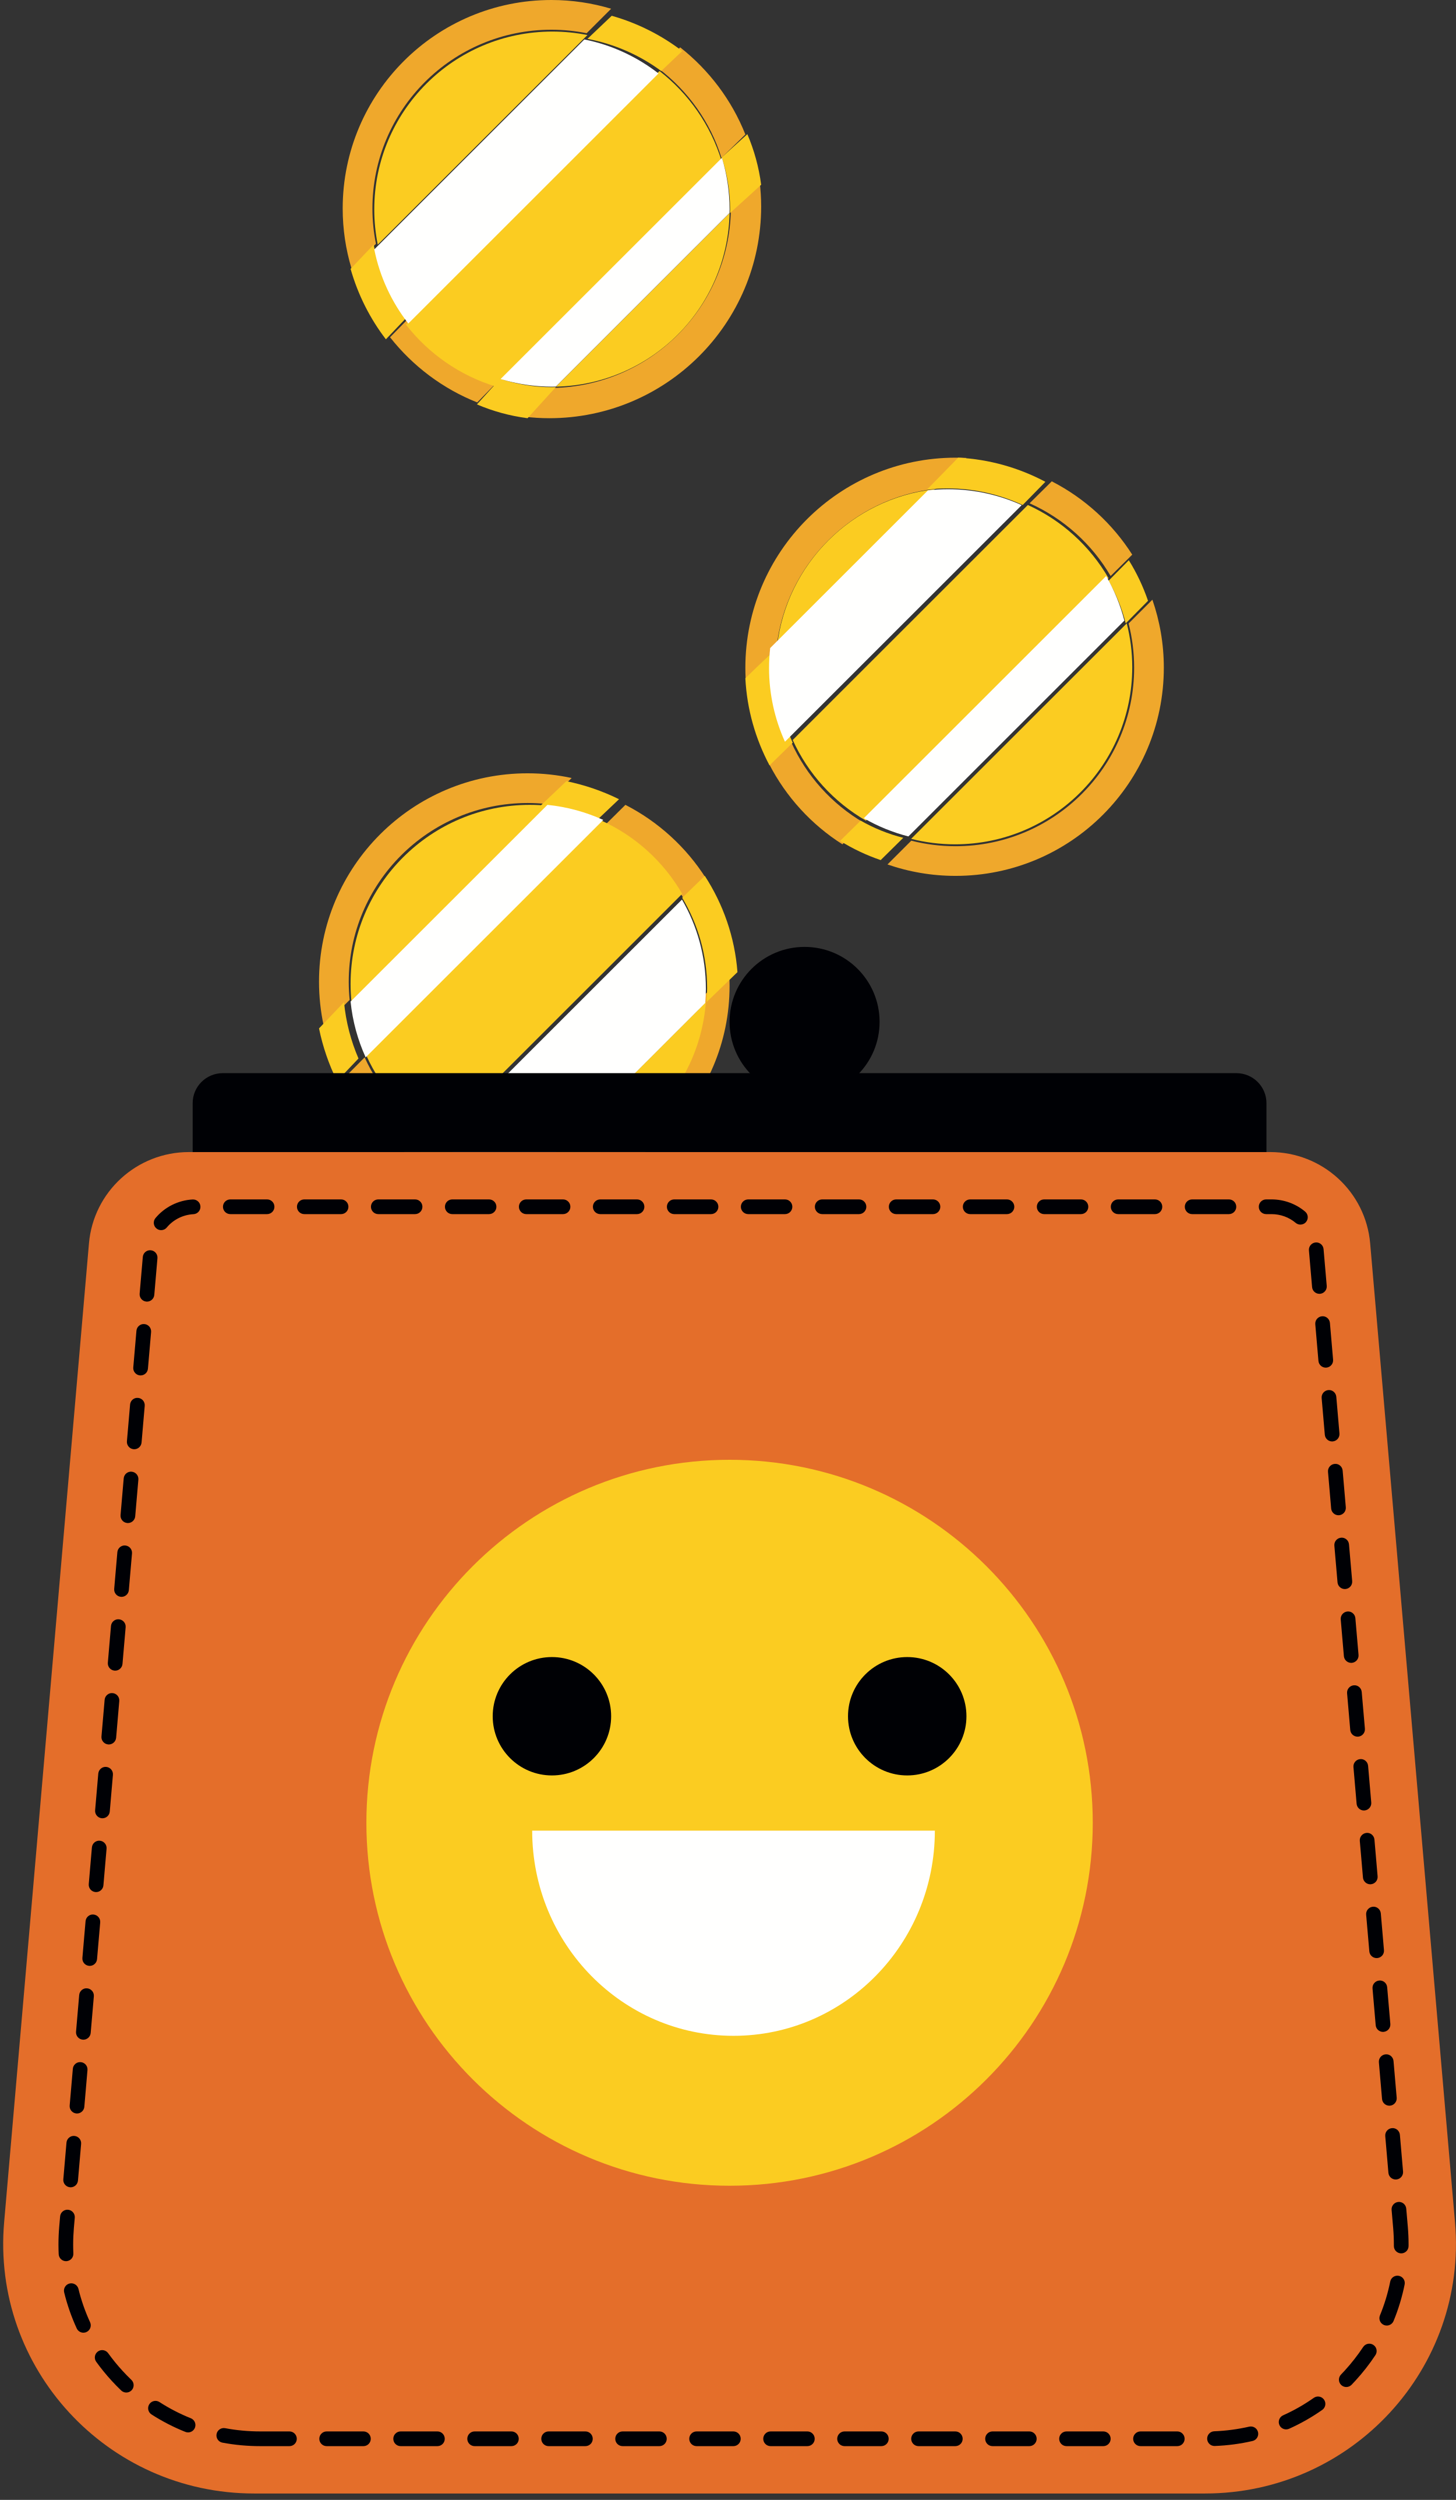 <?xml version="1.0" encoding="UTF-8"?>
<svg width="88px" height="151px" viewBox="0 0 88 151" version="1.1" xmlns="http://www.w3.org/2000/svg" xmlns:xlink="http://www.w3.org/1999/xlink">
    <rect x="0" y="0" width="88" height="151" fill="#333333" stroke="none"/>
    <!-- Generator: sketchtool 55.1 (78136) - https://sketchapp.com -->
    <title>15C6750A-9A98-4CF5-AF16-18E0EA4B5B1A</title>
    <desc>Created with sketchtool.</desc>
    <g id="Page-1" stroke="none" stroke-width="1" fill="none" fill-rule="evenodd">
        <g id="Prima-overenie-karty-onepage" transform="translate(-968, -2932)">
            <g id="Money_White_RGB" transform="translate(968, 2932)">
                <path d="M22.039,63.868 L20.712,65.207 C21.737,67.198 23.273,68.875 25.146,70.065 L26.439,68.761 C24.511,67.638 22.964,65.927 22.039,63.868" id="Fill-5" fill="#EFA82C"></path>
                <path d="M41.358,54.336 L42.663,53.045 C41.473,51.174 39.793,49.64 37.8,48.616 L36.46,49.942 C38.52,50.865 40.234,52.41 41.358,54.336" id="Fill-6" fill="#EFA82C"></path>
                <path d="M21.077,59.301 C21.077,53.338 25.917,48.504 31.888,48.504 C32.258,48.504 32.623,48.523 32.984,48.559 L34.551,46.994 C33.692,46.809 32.801,46.71 31.888,46.71 C24.925,46.71 19.281,52.347 19.281,59.301 C19.281,60.215 19.38,61.104 19.565,61.962 L21.132,60.397 C21.096,60.037 21.077,59.671 21.077,59.301" id="Fill-7" fill="#EFA82C"></path>
                <path d="M42.288,60.392 C41.882,65.604 37.72,69.761 32.502,70.166 L30.733,71.933 C31.041,71.956 31.351,71.971 31.664,71.971 C38.53,71.971 44.095,66.412 44.095,59.555 C44.095,59.242 44.079,58.933 44.056,58.625 L42.288,60.392" id="Fill-8" fill="#EFA82C"></path>
                <path d="M32.021,48.616 C26.039,48.616 21.189,53.46 21.189,59.435 C21.189,59.805 21.208,60.171 21.245,60.532 L33.119,48.671 C32.758,48.635 32.392,48.616 32.021,48.616" id="Fill-9" fill="#FBCC21"></path>
                <path d="M42.663,60.532 L32.642,70.541 C37.986,70.126 42.248,65.869 42.663,60.532" id="Fill-10" fill="#FBCC21"></path>
                <path d="M36.354,49.569 L22.144,63.763 C23.074,65.813 24.63,67.517 26.569,68.635 L41.232,53.99 C40.113,52.053 38.406,50.499 36.354,49.569" id="Fill-11" fill="#FBCC21"></path>
                <path d="M36.051,49.569 L37.414,48.275 C36.422,47.786 35.355,47.416 34.231,47.186 L32.642,48.695 C33.847,48.811 34.993,49.114 36.051,49.569" id="Fill-12" fill="#FBCC21"></path>
                <path d="M20.792,60.532 L19.281,62.119 C19.51,63.241 19.881,64.307 20.371,65.298 L21.667,63.937 C21.211,62.88 20.907,61.736 20.792,60.532" id="Fill-13" fill="#FBCC21"></path>
                <path d="M33.086,48.616 L21.189,60.498 C21.309,61.69 21.625,62.823 22.1,63.868 L36.46,49.526 C35.413,49.052 34.278,48.736 33.086,48.616" id="Fill-14" fill="#FFFFFE"></path>
                <path d="M31.783,70.139 C29.797,70.139 27.936,69.589 26.33,68.635 L25.007,69.999 C26.717,71.108 28.7,71.808 30.829,71.971 L32.642,70.101 C32.359,70.124 32.073,70.139 31.783,70.139" id="Fill-15" fill="#FBCC21"></path>
                <path d="M42.738,59.674 C42.738,59.963 42.723,60.248 42.7,60.532 L44.572,58.72 C44.409,56.594 43.708,54.614 42.598,52.906 L41.232,54.228 C42.188,55.831 42.738,57.69 42.738,59.674" id="Fill-16" fill="#FBCC21"></path>
                <path d="M41.219,54.336 L26.439,69.098 C28.028,70.014 29.871,70.541 31.839,70.541 C32.125,70.541 32.408,70.527 32.689,70.505 L42.627,60.579 C42.649,60.298 42.663,60.016 42.663,59.729 C42.663,57.764 42.136,55.924 41.219,54.336" id="Fill-17" fill="#FFFFFE"></path>
                <path d="M53.162,61.724 C53.162,64.224 51.132,66.251 48.628,66.251 C46.124,66.251 44.095,64.224 44.095,61.724 C44.095,59.223 46.124,57.196 48.628,57.196 C51.132,57.196 53.162,59.223 53.162,61.724" id="Fill-18" fill="#000105"></path>
                <path d="M72.834,150.615 L15.356,150.615 C6.468,150.615 -0.514,143.043 0.25,134.232 L5.377,75.104 C5.648,71.984 8.272,69.588 11.419,69.588 L76.77,69.588 C79.918,69.588 82.542,71.984 82.812,75.104 L87.94,134.232 C88.704,143.043 81.722,150.615 72.834,150.615" id="Fill-48" fill="#E46E2A"></path>
                <path d="M66.046,110.101 C66.046,122.21 56.218,132.026 44.095,132.026 C31.972,132.026 22.144,122.21 22.144,110.101 C22.144,97.993 31.972,88.176 44.095,88.176 C56.218,88.176 66.046,97.993 66.046,110.101" id="Fill-49" fill="#FBCC21"></path>
                <path d="M36.937,103.667 C36.937,105.641 35.334,107.242 33.358,107.242 C31.381,107.242 29.779,105.641 29.779,103.667 C29.779,101.693 31.381,100.092 33.358,100.092 C35.334,100.092 36.937,101.693 36.937,103.667" id="Fill-50" fill="#000105"></path>
                <path d="M58.411,103.667 C58.411,105.641 56.808,107.242 54.832,107.242 C52.855,107.242 51.253,105.641 51.253,103.667 C51.253,101.693 52.855,100.092 54.832,100.092 C56.808,100.092 58.411,101.693 58.411,103.667" id="Fill-51" fill="#000105"></path>
                <path d="M56.502,110.578 C56.502,117.422 51.054,122.97 44.334,122.97 C37.613,122.97 32.165,117.422 32.165,110.578 L56.502,110.578" id="Fill-52" fill="#FFFFFE"></path>
                <path d="M16.142,73.337 L13.921,73.337 C13.675,73.337 13.476,73.138 13.476,72.892 C13.476,72.647 13.675,72.448 13.921,72.448 L16.142,72.448 C16.388,72.448 16.586,72.647 16.586,72.892 C16.586,73.138 16.388,73.337 16.142,73.337 Z M20.614,73.337 L18.392,73.337 C18.147,73.337 17.948,73.138 17.948,72.892 C17.948,72.647 18.147,72.448 18.392,72.448 L20.614,72.448 C20.859,72.448 21.058,72.647 21.058,72.892 C21.058,73.138 20.859,73.337 20.614,73.337 Z M25.086,73.337 L22.864,73.337 C22.619,73.337 22.42,73.138 22.42,72.892 C22.42,72.647 22.619,72.448 22.864,72.448 L25.086,72.448 C25.331,72.448 25.53,72.647 25.53,72.892 C25.53,73.138 25.331,73.337 25.086,73.337 Z M29.557,73.337 L27.336,73.337 C27.09,73.337 26.892,73.138 26.892,72.892 C26.892,72.647 27.09,72.448 27.336,72.448 L29.557,72.448 C29.803,72.448 30.002,72.647 30.002,72.892 C30.002,73.138 29.803,73.337 29.557,73.337 Z M34.029,73.337 L31.808,73.337 C31.562,73.337 31.363,73.138 31.363,72.892 C31.363,72.647 31.562,72.448 31.808,72.448 L34.029,72.448 C34.274,72.448 34.473,72.647 34.473,72.892 C34.473,73.138 34.274,73.337 34.029,73.337 Z M38.501,73.337 L36.28,73.337 C36.034,73.337 35.835,73.138 35.835,72.892 C35.835,72.647 36.034,72.448 36.28,72.448 L38.501,72.448 C38.746,72.448 38.945,72.647 38.945,72.892 C38.945,73.138 38.746,73.337 38.501,73.337 Z M42.972,73.337 L40.751,73.337 C40.506,73.337 40.307,73.138 40.307,72.892 C40.307,72.647 40.506,72.448 40.751,72.448 L42.972,72.448 C43.218,72.448 43.417,72.647 43.417,72.892 C43.417,73.138 43.218,73.337 42.972,73.337 Z M47.444,73.337 L45.223,73.337 C44.978,73.337 44.778,73.138 44.778,72.892 C44.778,72.647 44.978,72.448 45.223,72.448 L47.444,72.448 C47.69,72.448 47.888,72.647 47.888,72.892 C47.888,73.138 47.69,73.337 47.444,73.337 Z M51.916,73.337 L49.694,73.337 C49.449,73.337 49.25,73.138 49.25,72.892 C49.25,72.647 49.449,72.448 49.694,72.448 L51.916,72.448 C52.161,72.448 52.36,72.647 52.36,72.892 C52.36,73.138 52.161,73.337 51.916,73.337 Z M56.388,73.337 L54.166,73.337 C53.921,73.337 53.722,73.138 53.722,72.892 C53.722,72.647 53.921,72.448 54.166,72.448 L56.388,72.448 C56.633,72.448 56.832,72.647 56.832,72.892 C56.832,73.138 56.633,73.337 56.388,73.337 Z M60.859,73.337 L58.638,73.337 C58.393,73.337 58.194,73.138 58.194,72.892 C58.194,72.647 58.393,72.448 58.638,72.448 L60.859,72.448 C61.105,72.448 61.304,72.647 61.304,72.892 C61.304,73.138 61.105,73.337 60.859,73.337 Z M65.331,73.337 L63.11,73.337 C62.864,73.337 62.666,73.138 62.666,72.892 C62.666,72.647 62.864,72.448 63.11,72.448 L65.331,72.448 C65.577,72.448 65.776,72.647 65.776,72.892 C65.776,73.138 65.577,73.337 65.331,73.337 Z M69.803,73.337 L67.582,73.337 C67.336,73.337 67.137,73.138 67.137,72.892 C67.137,72.647 67.336,72.448 67.582,72.448 L69.803,72.448 C70.048,72.448 70.247,72.647 70.247,72.892 C70.247,73.138 70.048,73.337 69.803,73.337 Z M74.275,73.337 L72.053,73.337 C71.808,73.337 71.609,73.138 71.609,72.892 C71.609,72.647 71.808,72.448 72.053,72.448 L74.275,72.448 C74.52,72.448 74.719,72.647 74.719,72.892 C74.719,73.138 74.52,73.337 74.275,73.337 Z M78.596,73.97 C78.495,73.97 78.393,73.935 78.31,73.865 C77.906,73.524 77.387,73.337 76.85,73.337 L76.525,73.337 C76.28,73.337 76.081,73.138 76.081,72.892 C76.081,72.647 76.28,72.448 76.525,72.448 L76.85,72.448 C77.597,72.448 78.318,72.71 78.882,73.185 C79.07,73.344 79.094,73.624 78.936,73.812 C78.848,73.916 78.722,73.97 78.596,73.97 Z M9.739,74.305 C9.638,74.305 9.538,74.271 9.455,74.202 C9.266,74.045 9.241,73.764 9.397,73.576 C9.953,72.908 10.773,72.498 11.647,72.452 C11.893,72.441 12.101,72.628 12.114,72.873 C12.127,73.118 11.939,73.328 11.694,73.34 C11.066,73.373 10.478,73.666 10.08,74.144 C9.993,74.25 9.866,74.305 9.739,74.305 Z M79.744,78.151 C79.516,78.151 79.322,77.977 79.302,77.745 L79.111,75.53 C79.09,75.286 79.271,75.07 79.515,75.049 C79.76,75.025 79.975,75.209 79.996,75.454 L80.187,77.669 C80.208,77.913 80.027,78.129 79.783,78.15 C79.77,78.151 79.757,78.151 79.744,78.151 Z M8.883,78.622 C8.87,78.622 8.857,78.622 8.844,78.62 C8.6,78.599 8.419,78.384 8.44,78.139 L8.631,75.925 C8.652,75.68 8.867,75.496 9.112,75.52 C9.356,75.541 9.537,75.756 9.516,76.001 L9.325,78.216 C9.305,78.447 9.111,78.622 8.883,78.622 Z M80.128,82.61 C79.9,82.61 79.706,82.435 79.686,82.203 L79.495,79.988 C79.474,79.744 79.655,79.529 79.9,79.507 C80.144,79.483 80.359,79.667 80.38,79.912 L80.571,82.127 C80.593,82.371 80.412,82.587 80.167,82.608 C80.154,82.609 80.141,82.61 80.128,82.61 Z M8.498,83.08 C8.486,83.08 8.473,83.08 8.46,83.079 C8.215,83.057 8.034,82.842 8.055,82.598 L8.246,80.383 C8.267,80.138 8.484,79.954 8.727,79.978 C8.972,79.999 9.152,80.215 9.132,80.459 L8.941,82.674 C8.921,82.906 8.727,83.08 8.498,83.08 Z M80.513,87.068 C80.285,87.068 80.091,86.893 80.071,86.661 L79.88,84.447 C79.858,84.202 80.04,83.987 80.284,83.965 C80.528,83.94 80.744,84.126 80.765,84.37 L80.956,86.585 C80.977,86.829 80.796,87.045 80.551,87.066 C80.538,87.067 80.526,87.068 80.513,87.068 Z M8.114,87.539 C8.101,87.539 8.088,87.538 8.075,87.537 C7.831,87.516 7.65,87.3 7.671,87.056 L7.862,84.841 C7.883,84.596 8.097,84.412 8.343,84.437 C8.587,84.457 8.768,84.673 8.747,84.918 L8.556,87.132 C8.536,87.364 8.342,87.539 8.114,87.539 Z M80.897,91.526 C80.669,91.526 80.475,91.351 80.455,91.119 L80.264,88.905 C80.243,88.66 80.424,88.445 80.669,88.424 C80.912,88.398 81.128,88.584 81.149,88.828 L81.34,91.043 C81.361,91.288 81.18,91.503 80.936,91.524 C80.923,91.525 80.91,91.526 80.897,91.526 Z M7.73,91.997 C7.717,91.997 7.704,91.996 7.691,91.995 C7.446,91.974 7.265,91.759 7.286,91.514 L7.477,89.299 C7.498,89.055 7.712,88.87 7.958,88.895 C8.203,88.916 8.384,89.131 8.363,89.376 L8.172,91.59 C8.152,91.822 7.958,91.997 7.73,91.997 Z M81.282,95.984 C81.053,95.984 80.859,95.809 80.839,95.578 L80.648,93.363 C80.627,93.118 80.808,92.903 81.053,92.882 C81.296,92.858 81.513,93.042 81.533,93.287 L81.725,95.501 C81.746,95.746 81.565,95.961 81.32,95.982 C81.307,95.984 81.294,95.984 81.282,95.984 Z M7.345,96.455 C7.332,96.455 7.319,96.454 7.306,96.453 C7.062,96.432 6.881,96.217 6.902,95.972 L7.093,93.757 C7.114,93.513 7.33,93.328 7.574,93.353 C7.818,93.374 7.999,93.589 7.978,93.834 L7.787,96.049 C7.767,96.28 7.573,96.455 7.345,96.455 Z M81.666,100.442 C81.438,100.442 81.244,100.267 81.224,100.036 L81.033,97.821 C81.012,97.577 81.193,97.361 81.437,97.34 C81.682,97.315 81.897,97.5 81.918,97.745 L82.109,99.96 C82.13,100.204 81.949,100.419 81.705,100.441 C81.692,100.442 81.679,100.442 81.666,100.442 Z M6.961,100.913 C6.948,100.913 6.935,100.913 6.922,100.911 C6.678,100.89 6.497,100.675 6.518,100.43 L6.708,98.215 C6.73,97.971 6.945,97.787 7.189,97.811 C7.434,97.832 7.615,98.047 7.594,98.292 L7.403,100.507 C7.383,100.738 7.189,100.913 6.961,100.913 Z M82.051,104.9 C81.822,104.9 81.628,104.726 81.608,104.494 L81.417,102.279 C81.396,102.035 81.577,101.819 81.822,101.798 C82.067,101.773 82.281,101.958 82.302,102.203 L82.494,104.418 C82.515,104.662 82.334,104.878 82.089,104.899 C82.076,104.9 82.063,104.9 82.051,104.9 Z M6.576,105.371 C6.564,105.371 6.551,105.371 6.538,105.369 C6.293,105.348 6.112,105.133 6.133,104.888 L6.324,102.674 C6.345,102.429 6.562,102.244 6.805,102.269 C7.05,102.29 7.23,102.505 7.209,102.75 L7.019,104.965 C6.999,105.196 6.804,105.371 6.576,105.371 Z M82.435,109.359 C82.206,109.359 82.013,109.184 81.993,108.952 L81.802,106.737 C81.78,106.493 81.961,106.278 82.206,106.256 C82.45,106.231 82.666,106.416 82.687,106.661 L82.878,108.876 C82.899,109.12 82.718,109.336 82.473,109.357 C82.46,109.358 82.448,109.359 82.435,109.359 Z M6.192,109.829 C6.179,109.829 6.166,109.829 6.153,109.828 C5.909,109.807 5.728,109.591 5.749,109.347 L5.94,107.132 C5.961,106.887 6.178,106.703 6.421,106.727 C6.665,106.748 6.846,106.964 6.825,107.208 L6.634,109.423 C6.614,109.655 6.42,109.829 6.192,109.829 Z M82.819,113.817 C82.591,113.817 82.397,113.642 82.377,113.41 L82.186,111.196 C82.165,110.951 82.346,110.736 82.59,110.714 C82.834,110.688 83.05,110.875 83.071,111.119 L83.262,113.334 C83.283,113.578 83.102,113.794 82.858,113.815 C82.845,113.816 82.832,113.817 82.819,113.817 Z M5.808,114.288 C5.795,114.288 5.782,114.287 5.769,114.286 C5.524,114.265 5.343,114.049 5.364,113.805 L5.555,111.59 C5.576,111.345 5.792,111.161 6.036,111.186 C6.281,111.206 6.462,111.422 6.441,111.667 L6.25,113.881 C6.23,114.113 6.036,114.288 5.808,114.288 Z M83.203,118.275 C82.975,118.275 82.781,118.1 82.761,117.868 L82.57,115.654 C82.549,115.409 82.73,115.194 82.975,115.173 C83.218,115.148 83.434,115.333 83.456,115.577 L83.646,117.792 C83.668,118.037 83.486,118.252 83.242,118.273 C83.229,118.274 83.216,118.275 83.203,118.275 Z M5.423,118.746 C5.41,118.746 5.397,118.745 5.384,118.744 C5.14,118.723 4.959,118.508 4.98,118.263 L5.171,116.048 C5.192,115.804 5.409,115.618 5.652,115.644 C5.896,115.665 6.077,115.88 6.056,116.125 L5.865,118.339 C5.845,118.571 5.651,118.746 5.423,118.746 Z M83.588,122.733 C83.36,122.733 83.166,122.558 83.146,122.327 L82.955,120.112 C82.934,119.867 83.115,119.652 83.359,119.631 C83.604,119.606 83.819,119.791 83.84,120.036 L84.031,122.25 C84.052,122.495 83.871,122.71 83.626,122.731 C83.614,122.733 83.601,122.733 83.588,122.733 Z M5.039,123.204 C5.026,123.204 5.013,123.203 5,123.202 C4.755,123.181 4.575,122.966 4.596,122.721 L4.786,120.506 C4.808,120.262 5.023,120.076 5.267,120.102 C5.512,120.123 5.693,120.338 5.672,120.583 L5.481,122.798 C5.461,123.029 5.267,123.204 5.039,123.204 Z M83.972,127.191 C83.744,127.191 83.55,127.016 83.53,126.785 L83.339,124.57 C83.318,124.326 83.499,124.11 83.744,124.089 C83.988,124.064 84.203,124.249 84.224,124.494 L84.415,126.709 C84.437,126.953 84.255,127.168 84.011,127.19 C83.998,127.191 83.985,127.191 83.972,127.191 Z M4.654,127.662 C4.642,127.662 4.629,127.662 4.616,127.66 C4.371,127.639 4.19,127.424 4.211,127.179 L4.402,124.964 C4.423,124.72 4.637,124.536 4.883,124.56 C5.127,124.581 5.309,124.796 5.287,125.041 L5.097,127.256 C5.077,127.487 4.882,127.662 4.654,127.662 Z M84.357,131.649 C84.128,131.649 83.935,131.475 83.915,131.243 L83.724,129.028 C83.702,128.784 83.883,128.568 84.128,128.547 C84.372,128.521 84.588,128.707 84.609,128.952 L84.8,131.166 C84.821,131.411 84.64,131.627 84.395,131.647 C84.382,131.649 84.369,131.649 84.357,131.649 Z M4.27,132.12 C4.257,132.12 4.244,132.12 4.231,132.118 C3.987,132.097 3.806,131.882 3.827,131.637 L4.018,129.423 C4.039,129.178 4.254,128.994 4.499,129.018 C4.743,129.039 4.924,129.254 4.903,129.499 L4.712,131.714 C4.692,131.945 4.498,132.12 4.27,132.12 Z M84.689,136.111 C84.688,136.111 84.687,136.111 84.686,136.111 C84.44,136.109 84.243,135.908 84.245,135.663 L84.245,135.582 C84.245,135.249 84.231,134.909 84.202,134.574 L84.108,133.486 C84.087,133.242 84.268,133.027 84.513,133.005 C84.756,132.981 84.972,133.165 84.993,133.41 L85.087,134.498 C85.118,134.858 85.134,135.223 85.134,135.582 L85.133,135.67 C85.132,135.914 84.933,136.111 84.689,136.111 Z M3.99,136.583 C3.755,136.583 3.558,136.397 3.547,136.159 C3.538,135.967 3.533,135.775 3.533,135.581 C3.533,135.223 3.549,134.858 3.58,134.498 L3.633,133.881 C3.654,133.636 3.869,133.453 4.114,133.476 C4.358,133.497 4.54,133.713 4.519,133.957 L4.465,134.574 C4.437,134.909 4.422,135.248 4.422,135.581 C4.422,135.761 4.426,135.939 4.434,136.117 C4.446,136.362 4.256,136.571 4.011,136.582 C4.005,136.583 3.997,136.583 3.99,136.583 Z M83.815,140.471 C83.758,140.471 83.701,140.46 83.645,140.437 C83.419,140.343 83.31,140.083 83.404,139.856 C83.675,139.199 83.884,138.512 84.024,137.815 C84.072,137.574 84.307,137.419 84.547,137.467 C84.788,137.515 84.944,137.75 84.895,137.99 C84.744,138.743 84.519,139.485 84.226,140.196 C84.155,140.367 83.989,140.471 83.815,140.471 Z M5.041,140.903 C4.874,140.903 4.713,140.807 4.638,140.645 C4.316,139.947 4.061,139.215 3.878,138.469 C3.82,138.23 3.966,137.99 4.204,137.931 C4.444,137.875 4.683,138.02 4.742,138.258 C4.91,138.949 5.147,139.626 5.445,140.272 C5.548,140.495 5.45,140.759 5.227,140.862 C5.167,140.89 5.104,140.903 5.041,140.903 Z M81.368,144.184 C81.257,144.184 81.146,144.143 81.06,144.059 C80.883,143.889 80.879,143.607 81.049,143.431 C81.123,143.354 81.196,143.277 81.268,143.199 C81.68,142.749 82.057,142.267 82.39,141.765 C82.525,141.561 82.801,141.504 83.005,141.64 C83.21,141.776 83.266,142.052 83.13,142.256 C82.773,142.797 82.366,143.316 81.922,143.8 C81.845,143.884 81.767,143.967 81.688,144.049 C81.6,144.139 81.485,144.184 81.368,144.184 Z M7.633,144.517 C7.523,144.517 7.412,144.476 7.326,144.394 C7.127,144.203 6.931,144.004 6.745,143.8 C6.413,143.438 6.1,143.054 5.815,142.659 C5.672,142.46 5.717,142.182 5.916,142.038 C6.114,141.895 6.392,141.939 6.536,142.139 C6.8,142.505 7.091,142.862 7.4,143.199 C7.573,143.388 7.755,143.574 7.94,143.751 C8.117,143.921 8.124,144.202 7.955,144.38 C7.867,144.471 7.75,144.517 7.633,144.517 Z M77.733,146.743 C77.563,146.743 77.401,146.645 77.327,146.48 C77.227,146.256 77.327,145.993 77.552,145.892 C78.199,145.603 78.822,145.248 79.405,144.838 C79.607,144.697 79.883,144.745 80.024,144.946 C80.165,145.147 80.117,145.424 79.916,145.566 C79.287,146.008 78.613,146.391 77.914,146.704 C77.855,146.73 77.794,146.743 77.733,146.743 Z M11.367,146.926 C11.313,146.926 11.257,146.916 11.203,146.894 C10.491,146.611 9.802,146.255 9.156,145.839 C8.95,145.706 8.89,145.431 9.023,145.224 C9.156,145.018 9.431,144.958 9.637,145.091 C10.236,145.477 10.873,145.806 11.532,146.069 C11.76,146.16 11.871,146.418 11.78,146.646 C11.711,146.82 11.544,146.926 11.367,146.926 Z M73.404,147.746 C73.166,147.746 72.97,147.558 72.961,147.319 C72.951,147.073 73.142,146.867 73.387,146.857 C74.103,146.83 74.815,146.735 75.503,146.577 C75.742,146.524 75.981,146.672 76.035,146.911 C76.09,147.151 75.941,147.389 75.702,147.444 C74.96,147.615 74.193,147.716 73.421,147.746 C73.415,147.746 73.41,147.746 73.404,147.746 Z M17.493,147.755 L15.735,147.755 C14.962,147.755 14.191,147.684 13.444,147.544 C13.203,147.499 13.044,147.267 13.089,147.025 C13.134,146.784 13.367,146.625 13.607,146.67 C14.301,146.8 15.017,146.866 15.735,146.866 L17.493,146.866 C17.739,146.866 17.938,147.065 17.938,147.311 C17.938,147.556 17.739,147.755 17.493,147.755 Z M21.965,147.755 L19.744,147.755 C19.498,147.755 19.299,147.556 19.299,147.311 C19.299,147.065 19.498,146.866 19.744,146.866 L21.965,146.866 C22.211,146.866 22.409,147.065 22.409,147.311 C22.409,147.556 22.211,147.755 21.965,147.755 Z M26.437,147.755 L24.215,147.755 C23.97,147.755 23.771,147.556 23.771,147.311 C23.771,147.065 23.97,146.866 24.215,146.866 L26.437,146.866 C26.682,146.866 26.881,147.065 26.881,147.311 C26.881,147.556 26.682,147.755 26.437,147.755 Z M30.909,147.755 L28.687,147.755 C28.442,147.755 28.243,147.556 28.243,147.311 C28.243,147.065 28.442,146.866 28.687,146.866 L30.909,146.866 C31.154,146.866 31.353,147.065 31.353,147.311 C31.353,147.556 31.154,147.755 30.909,147.755 Z M35.38,147.755 L33.159,147.755 C32.913,147.755 32.715,147.556 32.715,147.311 C32.715,147.065 32.913,146.866 33.159,146.866 L35.38,146.866 C35.626,146.866 35.825,147.065 35.825,147.311 C35.825,147.556 35.626,147.755 35.38,147.755 Z M39.852,147.755 L37.631,147.755 C37.385,147.755 37.186,147.556 37.186,147.311 C37.186,147.065 37.385,146.866 37.631,146.866 L39.852,146.866 C40.097,146.866 40.297,147.065 40.297,147.311 C40.297,147.556 40.097,147.755 39.852,147.755 Z M44.324,147.755 L42.102,147.755 C41.857,147.755 41.658,147.556 41.658,147.311 C41.658,147.065 41.857,146.866 42.102,146.866 L44.324,146.866 C44.569,146.866 44.768,147.065 44.768,147.311 C44.768,147.556 44.569,147.755 44.324,147.755 Z M48.795,147.755 L46.574,147.755 C46.329,147.755 46.13,147.556 46.13,147.311 C46.13,147.065 46.329,146.866 46.574,146.866 L48.795,146.866 C49.041,146.866 49.24,147.065 49.24,147.311 C49.24,147.556 49.041,147.755 48.795,147.755 Z M53.267,147.755 L51.046,147.755 C50.801,147.755 50.601,147.556 50.601,147.311 C50.601,147.065 50.801,146.866 51.046,146.866 L53.267,146.866 C53.513,146.866 53.711,147.065 53.711,147.311 C53.711,147.556 53.513,147.755 53.267,147.755 Z M57.739,147.755 L55.517,147.755 C55.272,147.755 55.073,147.556 55.073,147.311 C55.073,147.065 55.272,146.866 55.517,146.866 L57.739,146.866 C57.984,146.866 58.183,147.065 58.183,147.311 C58.183,147.556 57.984,147.755 57.739,147.755 Z M62.211,147.755 L59.989,147.755 C59.744,147.755 59.545,147.556 59.545,147.311 C59.545,147.065 59.744,146.866 59.989,146.866 L62.211,146.866 C62.456,146.866 62.655,147.065 62.655,147.311 C62.655,147.556 62.456,147.755 62.211,147.755 Z M66.682,147.755 L64.461,147.755 C64.215,147.755 64.017,147.556 64.017,147.311 C64.017,147.065 64.215,146.866 64.461,146.866 L66.682,146.866 C66.928,146.866 67.127,147.065 67.127,147.311 C67.127,147.556 66.928,147.755 66.682,147.755 Z M71.154,147.755 L68.933,147.755 C68.687,147.755 68.488,147.556 68.488,147.311 C68.488,147.065 68.687,146.866 68.933,146.866 L71.154,146.866 C71.399,146.866 71.598,147.065 71.598,147.311 C71.598,147.556 71.399,147.755 71.154,147.755 L71.154,147.755 Z" id="Fill-53" fill="#000105"></path>
                <path d="M74.725,64.822 L13.465,64.822 C12.46,64.822 11.645,65.633 11.645,66.634 L11.645,69.588 L76.544,69.588 L76.544,66.634 C76.544,65.633 75.73,64.822 74.725,64.822" id="Fill-54" fill="#000105"></path>
                <path d="M47.808,44.803 L46.481,46.142 C47.505,48.132 49.041,49.81 50.915,50.999 L52.207,49.695 C50.279,48.573 48.733,46.862 47.808,44.803" id="Fill-56" fill="#EFA82C"></path>
                <path d="M56.546,29.523 L58.411,27.661 C58.196,27.65 57.98,27.645 57.763,27.645 C50.741,27.645 45.049,33.33 45.049,40.343 C45.049,40.56 45.055,40.776 45.066,40.99 L46.93,39.128 C47.491,34.085 51.498,30.083 56.546,29.523" id="Fill-57" fill="#EFA82C"></path>
                <path d="M67.126,34.794 L68.432,33.503 C67.241,31.632 65.561,30.098 63.569,29.074 L62.228,30.4 C64.289,31.323 66.003,32.868 67.126,34.794" id="Fill-58" fill="#EFA82C"></path>
                <path d="M68.213,37.66 C68.43,38.514 68.547,39.409 68.547,40.33 C68.547,46.286 63.713,51.114 57.75,51.114 C56.827,51.114 55.931,50.998 55.077,50.78 L53.639,52.216 C54.928,52.661 56.31,52.906 57.75,52.906 C64.704,52.906 70.341,47.276 70.341,40.33 C70.341,38.892 70.096,37.511 69.65,36.224 L68.213,37.66" id="Fill-59" fill="#EFA82C"></path>
                <path d="M57.722,50.999 C63.637,50.999 68.432,46.21 68.432,40.302 C68.432,39.388 68.316,38.501 68.1,37.654 L55.07,50.668 C55.918,50.884 56.807,50.999 57.722,50.999" id="Fill-60" fill="#FBCC21"></path>
                <path d="M46.958,39.084 L56.502,29.551 C51.491,30.107 47.515,34.079 46.958,39.084" id="Fill-61" fill="#FBCC21"></path>
                <path d="M62.123,30.504 L47.912,44.698 C48.843,46.748 50.399,48.452 52.338,49.569 L67,34.924 C65.881,32.988 64.175,31.434 62.123,30.504" id="Fill-62" fill="#FBCC21"></path>
                <path d="M46.908,40.314 C46.908,39.898 46.933,39.488 46.979,39.084 L45.049,40.97 C45.146,42.861 45.665,44.643 46.51,46.233 L47.912,44.862 C47.269,43.475 46.908,41.936 46.908,40.314" id="Fill-63" fill="#FBCC21"></path>
                <path d="M57.257,29.501 C58.881,29.501 60.421,29.862 61.81,30.504 L63.183,29.103 C61.591,28.259 59.807,27.742 57.913,27.645 L56.025,29.572 C56.429,29.526 56.84,29.501 57.257,29.501" id="Fill-64" fill="#FBCC21"></path>
                <path d="M57.293,29.551 C56.885,29.551 56.483,29.576 56.086,29.62 L46.549,39.145 C46.505,39.541 46.481,39.943 46.481,40.35 C46.481,41.938 46.827,43.445 47.443,44.803 L61.751,30.512 C60.391,29.897 58.883,29.551 57.293,29.551" id="Fill-65" fill="#FFFFFE"></path>
                <path d="M68.038,37.654 L69.386,36.29 C69.09,35.424 68.7,34.604 68.226,33.841 L67,35.08 C67.455,35.877 67.808,36.74 68.038,37.654" id="Fill-66" fill="#FBCC21"></path>
                <path d="M52.017,49.569 L50.776,50.793 C51.539,51.267 52.361,51.657 53.228,51.953 L54.593,50.606 C53.679,50.376 52.814,50.023 52.017,49.569" id="Fill-67" fill="#FBCC21"></path>
                <path d="M52.207,49.424 C53.042,49.905 53.946,50.279 54.903,50.523 L67.955,37.486 C67.711,36.531 67.336,35.628 66.855,34.794 L52.207,49.424" id="Fill-68" fill="#FFFFFE"></path>
                <path d="M22.509,12.596 C22.509,6.63 27.351,1.795 33.323,1.795 C34.053,1.795 34.767,1.868 35.457,2.006 L36.937,0.528 C35.792,0.186 34.579,0 33.323,0 C26.358,0 20.712,5.639 20.712,12.596 C20.712,13.851 20.898,15.062 21.241,16.205 L22.721,14.727 C22.583,14.038 22.509,13.325 22.509,12.596" id="Fill-82" fill="#EFA82C"></path>
                <path d="M43.605,9.533 L45.049,8.122 C44.225,6.045 42.855,4.235 41.109,2.86 L39.8,4.138 C41.585,5.493 42.933,7.369 43.605,9.533" id="Fill-83" fill="#EFA82C"></path>
                <path d="M24.855,19.065 L23.575,20.373 C24.952,22.117 26.765,23.485 28.844,24.308 L30.256,22.865 C28.089,22.195 26.212,20.848 24.855,19.065" id="Fill-84" fill="#EFA82C"></path>
                <path d="M44.173,12.7 C44.052,18.575 39.309,23.312 33.427,23.433 L31.688,25.17 C32.183,25.228 32.686,25.261 33.197,25.261 C40.27,25.261 46.004,19.535 46.004,12.47 C46.004,11.96 45.97,11.457 45.912,10.962 L44.173,12.7" id="Fill-85" fill="#EFA82C"></path>
                <path d="M39.86,4.29 L24.53,19.602 C25.9,21.362 27.797,22.692 29.986,23.355 L43.618,9.739 C42.954,7.553 41.622,5.659 39.86,4.29" id="Fill-86" fill="#FBCC21"></path>
                <path d="M33.382,1.907 C27.439,1.907 22.621,6.718 22.621,12.654 C22.621,13.381 22.694,14.09 22.831,14.776 L35.505,2.117 C34.819,1.979 34.109,1.907 33.382,1.907" id="Fill-87" fill="#FBCC21"></path>
                <path d="M44.095,12.869 L33.596,23.355 C39.343,23.237 43.977,18.608 44.095,12.869" id="Fill-88" fill="#FBCC21"></path>
                <path d="M22.585,14.776 L21.189,16.241 C21.636,17.811 22.368,19.251 23.323,20.495 L24.53,19.228 C23.58,17.945 22.9,16.43 22.585,14.776" id="Fill-89" fill="#FBCC21"></path>
                <path d="M39.963,4.29 L41.232,3.085 C39.986,2.131 38.545,1.399 36.973,0.953 L35.505,2.347 C37.162,2.662 38.679,3.341 39.963,4.29" id="Fill-90" fill="#FBCC21"></path>
                <path d="M35.317,2.383 L22.621,15.065 C22.955,16.728 23.673,18.251 24.678,19.542 L39.8,4.437 C38.508,3.434 36.983,2.716 35.317,2.383" id="Fill-91" fill="#FFFFFE"></path>
                <path d="M33.371,23.388 C32.28,23.388 31.227,23.209 30.234,22.878 L28.825,24.427 C29.793,24.839 30.819,25.124 31.886,25.261 L33.596,23.382 C33.521,23.384 33.446,23.388 33.371,23.388" id="Fill-92" fill="#FBCC21"></path>
                <path d="M44.128,12.643 C44.128,12.719 44.124,12.794 44.122,12.869 L46.004,11.161 C45.866,10.095 45.581,9.07 45.169,8.103 L43.618,9.511 C43.949,10.502 44.128,11.554 44.128,12.643" id="Fill-93" fill="#FBCC21"></path>
                <path d="M43.634,9.533 L30.256,22.894 C31.242,23.193 32.287,23.355 33.371,23.355 C33.446,23.355 33.52,23.351 33.595,23.349 L44.089,12.867 C44.091,12.793 44.095,12.718 44.095,12.643 C44.095,11.561 43.933,10.517 43.634,9.533" id="Fill-94" fill="#FFFFFE"></path>
            </g>
        </g>
    </g>
</svg>